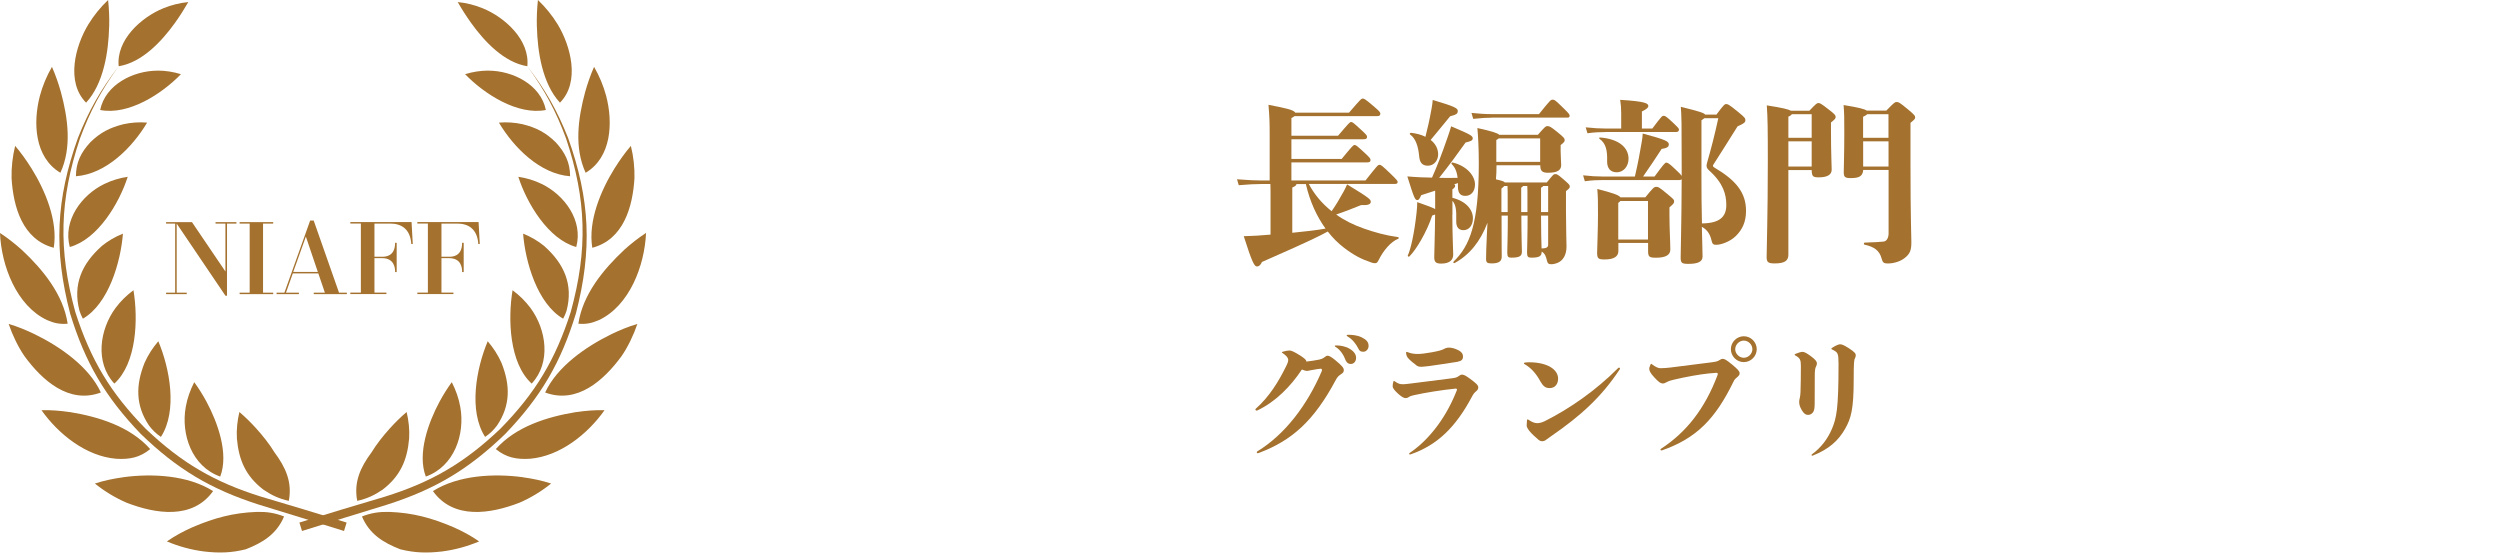 <?xml version="1.0" encoding="UTF-8"?><svg id="_レイヤー_1" xmlns="http://www.w3.org/2000/svg" width="460" height="102" viewBox="0 0 460 102"><defs><style>.cls-1{fill:#a4712e;}.cls-2{fill:#fff;opacity:0;}</style></defs><rect class="cls-2" x="120" width="340" height="102"/><path class="cls-1" d="M86.69,4.23c2.42,3.37,6.03,7.26,10.34,7.96.49-4.85-4.15-9.02-8.24-10.68-1.46-.59-3-.98-4.57-1.13.76,1.32,1.58,2.61,2.47,3.85h0ZM107.66,16.96c-1.29,4.77-2.04,10.2.1,14.83,4.78-2.85,5.05-9.25,3.78-14.12-.5-1.88-1.26-3.69-2.23-5.37-.66,1.51-1.21,3.08-1.65,4.66h0ZM113.13,30.89c-2.57,4.13-4.95,9.73-4.15,14.7,5.75-1.51,7.44-7.52,7.76-12.79.05-2-.18-4.02-.66-5.96-1.08,1.27-2.06,2.64-2.94,4.05h0ZM114.83,46c-3.83,3.58-7.62,8.2-8.41,13.56,1.42.13,2.48-.1,3.78-.66,5.62-2.64,8.42-10.02,8.67-16.04-1.43.93-2.77,1.99-4.04,3.13h0ZM112.42,61.53c-4.57,2.23-9.93,5.93-12.11,10.69,5.88,2.19,10.8-2.24,14.05-6.68,1.16-1.67,2.24-3.93,2.92-5.94-1.8.54-3.29,1.17-4.87,1.93h0ZM106.01,75.82c-5.31.87-11.08,2.65-14.78,6.81,1.92,1.58,3.84,1.93,6.28,1.78,5.51-.46,10.6-4.51,13.73-8.94-1.75-.04-3.5.1-5.23.36h0ZM96.21,87.81c-5.31-.72-11.9-.39-16.55,2.55,3.78,5.3,10.6,4.19,15.89,2.15,2.1-.9,4.08-2.11,5.86-3.54-1.69-.55-3.44-.91-5.2-1.15h0ZM98.79,4.92c.11,4.58,1,10.47,4.24,13.97,3.76-3.79,1.99-10.46-.44-14.44-1-1.63-2.22-3.13-3.61-4.45-.18,1.63-.24,3.28-.2,4.92h0ZM83.43,97c-3.98-1.7-7.48-2.65-11.81-2.81-1.86-.04-3.28.17-5.02.84,1.36,3.23,3.89,4.81,7.05,6.04,2.7.67,4.92.72,7.68.4,2.35-.3,4.65-.93,6.83-1.85-1.48-1.03-3.08-1.89-4.73-2.62h0ZM96.17,22.86c2.49.62,4.27,1.53,6.1,3.34,1.69,1.85,2.62,3.69,2.63,6.23-5.52-.41-10.37-5.27-13.1-9.87,1.46-.12,2.94-.02,4.38.3h0ZM99.64,33.83c4.23,2.04,7.7,6.75,6.39,11.62-5.13-1.41-9.09-8.02-10.66-12.92,1.48.22,2.92.65,4.26,1.3h0ZM100.17,45.3c3.62,3.22,5.34,7.05,4.08,11.86-.17.54-.36.99-.63,1.48-4.74-2.75-6.96-10.43-7.37-15.65,1.41.57,2.74,1.33,3.92,2.3h0ZM97.62,56.68c2.92,3.97,3.81,10.03.21,13.9-4.12-3.75-4.4-11.85-3.52-17.18,1.29.96,2.34,1.99,3.31,3.28h0ZM92.27,66.76c1.63,4.09,1.69,7.81-.82,11.54-.66.87-1.28,1.47-2.19,2.09-3.09-4.8-1.63-12.59.48-17.6,1.03,1.2,1.89,2.53,2.53,3.97h0ZM84.69,74.86c.92,5.09-1.14,10.98-6.34,12.83-1.62-4.22.49-9.99,2.51-13.75.68-1.26,1.43-2.47,2.27-3.62.73,1.43,1.28,2.96,1.56,4.54h0ZM89.88,13c4.45.01,9.6,2.54,10.56,7.24-5.2,1.01-11.32-2.93-14.86-6.59,1.39-.43,2.84-.66,4.29-.66h0ZM75.28,80.7c-.35,3.99-1.65,6.92-4.87,9.39-1.54,1.05-2.86,1.66-4.68,2.07-.67-3.48.61-6.2,2.65-8.95.91-1.5,2.15-3.05,3.33-4.36.97-1.08,2.01-2.1,3.11-3.04.38,1.6.56,3.24.46,4.88h0Z"/><path class="cls-1" d="M97.07,12.25c3.18,4.38,5.21,8.17,7.09,13.24,3.76,11.27,4.01,20.44.86,31.9-2.83,8.82-6.48,14.91-12.97,21.52-6.58,6.25-12.6,9.79-21.27,12.49-5.25,1.54-10.47,3.13-15.69,4.75.16.52.32,1.03.48,1.55,5.21-1.64,10.42-3.23,15.64-4.84,8.89-2.84,15.05-6.53,21.76-13.02,6.56-6.84,10.23-13.11,13-22.17,3.02-11.67,2.62-20.97-1.45-32.31-2.01-5.05-4.14-8.8-7.45-13.11h0Z"/><path class="cls-1" d="M32.18,4.23c-2.42,3.37-6.03,7.26-10.34,7.96-.49-4.85,4.15-9.02,8.24-10.68,1.46-.59,3-.98,4.57-1.13-.76,1.32-1.58,2.61-2.47,3.85h0ZM11.21,16.96c1.29,4.77,2.04,10.2-.1,14.83-4.78-2.85-5.05-9.25-3.78-14.12.5-1.88,1.26-3.69,2.23-5.37.66,1.51,1.21,3.08,1.65,4.66h0ZM5.74,30.89c2.57,4.13,4.95,9.73,4.15,14.7-5.75-1.51-7.44-7.52-7.76-12.79-.05-2,.18-4.02.66-5.96,1.08,1.27,2.06,2.64,2.94,4.05h0ZM4.04,46c3.83,3.58,7.62,8.2,8.41,13.56-1.42.13-2.48-.1-3.78-.66C3.04,56.27.24,48.89,0,42.87c1.43.93,2.77,1.99,4.04,3.13h0ZM6.45,61.53c4.57,2.23,9.93,5.93,12.11,10.69-5.88,2.19-10.8-2.24-14.05-6.68-1.16-1.67-2.24-3.93-2.92-5.94,1.8.54,3.29,1.17,4.87,1.93h0ZM12.86,75.82c5.31.87,11.08,2.65,14.78,6.81-1.92,1.58-3.84,1.93-6.28,1.78-5.51-.46-10.6-4.51-13.73-8.94,1.75-.04,3.5.1,5.23.36h0ZM22.66,87.81c5.31-.72,11.9-.39,16.55,2.55-3.78,5.3-10.6,4.19-15.89,2.15-2.1-.9-4.08-2.11-5.86-3.54,1.69-.55,3.44-.91,5.2-1.15h0ZM20.08,4.92c-.11,4.58-1,10.47-4.24,13.97-3.76-3.79-2-10.46.44-14.44,1-1.63,2.22-3.13,3.61-4.45.18,1.63.24,3.28.2,4.92h0ZM35.44,97c3.98-1.7,7.48-2.65,11.81-2.81,1.86-.04,3.28.17,5.02.84-1.36,3.23-3.89,4.81-7.05,6.04-2.7.67-4.92.72-7.68.4-2.35-.3-4.65-.93-6.83-1.85,1.48-1.03,3.08-1.89,4.73-2.62h0ZM22.7,22.86c-2.49.62-4.27,1.53-6.1,3.34-1.7,1.85-2.62,3.69-2.63,6.23,5.52-.41,10.37-5.27,13.1-9.87-1.46-.12-2.94-.02-4.38.3h0ZM19.23,33.83c-4.23,2.04-7.7,6.75-6.39,11.62,5.13-1.41,9.09-8.02,10.66-12.92-1.48.22-2.92.65-4.26,1.3h0ZM18.7,45.3c-3.62,3.22-5.34,7.05-4.08,11.86.17.54.36.99.63,1.48,4.74-2.75,6.96-10.43,7.37-15.65-1.41.57-2.74,1.33-3.92,2.3h0ZM21.25,56.68c-2.92,3.97-3.81,10.03-.21,13.9,4.12-3.75,4.4-11.85,3.52-17.18-1.29.96-2.34,1.99-3.31,3.28h0ZM26.6,66.76c-1.63,4.09-1.69,7.81.82,11.54.66.87,1.28,1.47,2.19,2.09,3.09-4.8,1.63-12.59-.48-17.6-1.03,1.2-1.89,2.53-2.53,3.97h0ZM34.18,74.86c-.92,5.09,1.14,10.98,6.34,12.83,1.62-4.22-.49-9.99-2.51-13.75-.68-1.26-1.43-2.47-2.27-3.62-.73,1.43-1.28,2.96-1.56,4.54h0ZM28.99,13c-4.45.01-9.6,2.54-10.56,7.24,5.2,1.01,11.32-2.93,14.86-6.59-1.39-.43-2.84-.66-4.29-.66h0ZM43.59,80.7c.35,3.99,1.65,6.92,4.87,9.39,1.54,1.05,2.86,1.66,4.68,2.07.67-3.48-.61-6.2-2.65-8.95-.91-1.5-2.15-3.05-3.33-4.36-.97-1.08-2.01-2.1-3.11-3.04-.38,1.6-.56,3.24-.46,4.88h0Z"/><path class="cls-1" d="M21.8,12.25c-3.18,4.38-5.21,8.17-7.09,13.24-3.76,11.27-4.01,20.44-.86,31.9,2.83,8.82,6.48,14.91,12.97,21.52,6.58,6.25,12.6,9.79,21.27,12.49,5.25,1.54,10.47,3.13,15.69,4.75-.16.52-.32,1.03-.48,1.55-5.21-1.64-10.42-3.23-15.64-4.84-8.89-2.84-15.05-6.53-21.76-13.02-6.56-6.84-10.23-13.11-13-22.17-3.02-11.67-2.62-20.97,1.45-32.31,2.01-5.05,4.14-8.8,7.45-13.11h0Z"/><path class="cls-1" d="M35.32,40.87l6.16,9.09v-8.82h-1.82v-.27h3.84v.27h-1.73v13.27h-.29l-8.97-13.27v12.71h1.85v.27h-3.8v-.27h1.67v-12.71h-1.67v-.27h4.75Z"/><path class="cls-1" d="M48.4,53.85h1.87v.27h-6.18v-.27h1.85v-12.71h-1.85v-.27h6.18v.27h-1.87v12.71Z"/><path class="cls-1" d="M53.88,50.3l-1.26,3.55h2.38v.27h-4.11v-.27h1.44l4.74-13.27h.65l4.66,13.27h1.44v.27h-6.09v-.27h2.05l-1.21-3.55h-4.7ZM58.48,50.03l-2.2-6.5-2.32,6.5h4.52Z"/><path class="cls-1" d="M75.73,40.87l.22,4.03h-.27c-.18-2.81-1.89-3.76-3.83-3.76h-2.95v6.1h1.42c.52,0,2.38,0,2.38-2.56h.29v5.38h-.29c.02-.79-.18-2.56-2.38-2.56h-1.42v6.34h2.2v.27h-6.64v-.27h1.94v-12.71h-1.94v-.27h11.29Z"/><path class="cls-1" d="M88.06,40.87l.22,4.03h-.27c-.18-2.81-1.89-3.76-3.83-3.76h-2.95v6.1h1.42c.52,0,2.38,0,2.38-2.56h.29v5.38h-.29c.02-.79-.18-2.56-2.38-2.56h-1.42v6.34h2.2v.27h-6.64v-.27h1.94v-12.71h-1.94v-.27h11.29Z"/><path class="cls-1" d="M240.37,66.53c.82-.1,1.49-.19,2.35-.36.34-.07.62-.17.91-.38.36-.26.43-.34.65-.34.26,0,.65.19,1.44.84,1.2,1.01,1.54,1.39,1.54,1.8s-.17.53-.55.79c-.5.34-.65.53-.94,1.06-4.03,7.54-8.07,11.11-14.11,13.39-.12.05-.19.07-.24.07-.07,0-.17-.07-.17-.17,0-.07.02-.12.12-.19,5.02-3.07,9.14-8.45,11.83-14.74.02-.07.05-.14.05-.22,0-.12-.1-.24-.24-.24s-.96.12-1.97.31c-.19.05-.41.1-.58.1s-.38-.05-.91-.26c-2.09,3.14-4.82,5.9-8.11,7.49-.1.05-.14.07-.22.07-.14,0-.22-.1-.22-.19,0-.05,0-.1.05-.14,2.57-2.28,4.25-5.11,5.57-7.78.34-.67.41-.96.41-1.2,0-.43-.38-.84-1.03-1.27-.12-.07-.14-.1-.14-.14s.05-.07.19-.12c.5-.14.94-.22,1.22-.22.31,0,.84.22,1.94.91.74.48,1.13.79,1.15,1.06v.07ZM245.96,63.56c.58,0,1.61.14,2.38.62.86.5,1.18,1.1,1.18,1.66,0,.72-.46,1.13-.98,1.13-.36,0-.7-.14-.94-.67-.34-.94-.98-1.94-1.82-2.45-.12-.07-.19-.12-.19-.19s.07-.1.26-.1h.12ZM250.52,62.05c.89.46,1.3.86,1.3,1.61,0,.58-.46,1.06-.94,1.06-.5,0-.74-.1-1.03-.74-.36-.7-1.03-1.58-1.85-2.04-.14-.1-.19-.12-.22-.22,0-.07.1-.12.26-.12.67,0,1.66.05,2.47.46Z"/><path class="cls-1" d="M270.54,69.73c1.15.84,1.46,1.18,1.46,1.54,0,.31-.1.48-.41.74-.31.26-.48.46-.77,1.01-2.93,5.5-6.29,8.86-11.26,10.58-.07.02-.1.02-.14.02-.1,0-.14-.05-.14-.12,0-.05.02-.1.12-.17,3-2.02,6.36-5.76,8.57-11.3.1-.22.12-.26.12-.31,0-.14-.07-.22-.26-.22-2.54.26-5.45.72-7.71,1.22-.41.1-.7.19-.91.34-.19.14-.38.19-.6.19-.26,0-.67-.17-1.42-.86-.7-.65-.94-1.03-.94-1.3,0-.31.05-.62.14-.89.02-.07.05-.1.1-.1s.05,0,.12.05c.7.48.96.55,1.56.55.34,0,.7-.05,1.46-.14,2.23-.29,4.94-.62,7.42-.94.82-.1,1.01-.17,1.37-.43.22-.17.41-.26.6-.26.29,0,.62.14,1.51.79ZM260.5,67.11c-.72-.5-1.3-1.06-1.49-1.32-.22-.26-.29-.72-.29-.91,0-.07.02-.14.07-.14s.07,0,.19.05c.72.29,1.32.34,1.94.34.53,0,1.34-.1,2.54-.31,1.3-.24,1.87-.41,2.21-.6s.6-.26.98-.26c.29,0,.94.12,1.39.34.86.36,1.15.79,1.15,1.3,0,.55-.24.82-1.06.98-2.06.31-3.5.55-5.14.77-.74.07-1.18.14-1.42.14-.53,0-.7-.07-1.1-.36Z"/><path class="cls-1" d="M285.13,71.41c-.79,0-1.2-.38-1.68-1.2-.77-1.42-1.7-2.52-2.98-3.24-.05-.02-.07-.07-.07-.12s.05-.12.17-.14c.24-.02.48-.05.79-.05,3.31,0,5.33,1.3,5.33,3.02,0,.91-.5,1.73-1.56,1.73ZM283.02,80.86c-.55-.46-1.15-1.01-1.61-1.56-.31-.41-.5-.74-.5-.98,0-.22.02-.65.05-.96.02-.17.05-.19.14-.19.05,0,.12.05.26.14.72.5,1.22.55,1.56.55.26,0,.77-.1,1.34-.38,4.58-2.3,9.38-5.64,13.46-9.74.05-.05.12-.1.19-.1.1,0,.17.07.17.17t-.02.1c-3.41,5.18-7.25,8.62-12.67,12.36-.38.26-.65.48-.94.67-.17.14-.41.24-.65.24-.22,0-.43-.02-.79-.31Z"/><path class="cls-1" d="M305.7,82.88c-.1,0-.17-.05-.17-.17,0-.05.02-.1.1-.14,4.61-3,8.06-7.32,10.42-13.61.02-.07.02-.12.02-.17,0-.14-.1-.19-.29-.19-.17,0-.89.07-1.42.12-1.63.17-4.08.6-6.41,1.15-.43.1-.86.22-1.25.43-.26.14-.5.26-.7.26-.46,0-.82-.26-1.63-1.15-.67-.72-.91-1.18-.91-1.56,0-.1.02-.29.22-.74q.07-.17.12-.17s.05,0,.14.07c.79.6,1.2.74,1.61.74.55,0,1.25-.05,1.94-.14,2.35-.29,4.85-.6,7.58-.96.72-.1.98-.17,1.3-.38.22-.14.41-.24.6-.24.31,0,.62.12,1.75,1.06,1.01.84,1.37,1.22,1.37,1.58,0,.31-.12.43-.43.72-.43.36-.53.48-.7.84-3.36,6.89-6.82,10.42-13.18,12.65h-.1ZM323.24,64.25c0,1.3-1.08,2.38-2.38,2.38s-2.38-1.08-2.38-2.38,1.08-2.38,2.38-2.38,2.38,1.08,2.38,2.38ZM319.28,64.25c0,.84.74,1.58,1.58,1.58s1.58-.74,1.58-1.58-.74-1.58-1.58-1.58-1.58.74-1.58,1.58Z"/><path class="cls-1" d="M334.11,67.52c-.12.26-.19.74-.19,1.39,0,1.87-.02,4.25-.02,5.35,0,.67-.07,1.18-.22,1.46-.19.38-.58.62-.98.62-.36,0-.74-.12-1.22-.96-.36-.62-.43-1.08-.43-1.42,0-.19.02-.41.12-.79.07-.31.1-.6.12-1.03.05-1.18.07-3.24.07-4.8,0-1.1-.14-1.44-.96-1.9-.17-.1-.19-.12-.19-.19,0-.05.05-.1.24-.17.41-.17.94-.34,1.2-.34.31,0,.72.19,1.51.77.96.7,1.15,1.06,1.15,1.34,0,.26-.1.46-.19.65ZM333.44,83.84c-.1,0-.12-.07-.12-.12s.02-.1.1-.14c1.66-1.22,2.9-2.86,3.67-4.7.82-1.99,1.2-3.53,1.2-11.95,0-1.9-.14-2.09-.98-2.52-.24-.12-.34-.17-.34-.24,0-.05.02-.1.14-.17.7-.46,1.22-.65,1.44-.65.31,0,.62.07,1.66.74,1.03.67,1.25.96,1.25,1.27,0,.24-.07.43-.14.55-.17.29-.24.74-.24,3.82,0,5.66-.5,7.25-1.58,9.17-1.25,2.21-3.05,3.79-5.98,4.94h-.07Z"/><path class="cls-1" d="M240.83,33.87c.96,1.82,2.37,3.55,4.19,4.99.74-1.06,1.44-2.21,2.21-3.62.19-.38.38-.7.64-1.31,4.19,2.56,4.35,2.78,4.35,3.2,0,.45-.48.67-1.79.61-1.5.61-2.94,1.18-4.58,1.73,1.47,1.06,3.2,1.92,5.12,2.59,2.02.7,3.94,1.25,6.27,1.57.19.03.19.26,0,.32-1.31.51-2.69,2.14-3.52,3.81-.26.51-.38.67-.7.67-.22,0-.42-.03-.61-.1-1.98-.67-3.26-1.34-5.12-2.75-1.09-.83-2.08-1.82-2.98-2.98-3.26,1.79-9.22,4.29-12.1,5.6-.29.61-.58.83-.93.83-.45,0-.86-.61-2.43-5.57,1.25-.06,1.95-.06,2.43-.1l2.5-.19v-7.04c0-1.18,0-1.73-.03-2.27h-1.63c-1.12,0-2.37.06-4.19.22l-.32-1.09c2.11.16,3.39.22,4.51.22h1.5v-8.22c0-2.43-.03-3.42-.22-5.7,3.2.61,4.64.93,4.93,1.44h9.89c2.18-2.53,2.27-2.59,2.53-2.59s.42.06,2.11,1.5c.99.86,1.12,1.02,1.12,1.28,0,.29-.13.45-.61.45h-15.17c-.13.1-.32.22-.58.35v3.26h8.58c2.02-2.37,2.18-2.53,2.4-2.53.26,0,.42.13,1.82,1.41.93.86,1.12,1.06,1.12,1.31,0,.29-.13.45-.61.45h-13.31v3.62h9.25c1.98-2.4,2.14-2.56,2.37-2.56.26,0,.42.13,1.82,1.41.93.86,1.12,1.09,1.12,1.34,0,.29-.13.45-.61.45h-13.95v3.33h13.63c2.18-2.75,2.3-2.88,2.56-2.88.32,0,.48.13,2.08,1.66,1.12,1.09,1.28,1.28,1.28,1.5s-.16.35-.42.35h-15.93ZM237.79,42.83c2.27-.22,4.54-.48,6.11-.77-1.6-2.21-2.88-4.96-3.62-8.19h-1.73c-.03.22-.19.38-.77.64v8.32Z"/><path class="cls-1" d="M267.23,39.54c0,3.52.16,6.59.16,7.3,0,.9-.54,1.66-2.21,1.66-1.02,0-1.28-.32-1.28-1.22,0-.7.13-4.03.16-7.81-.13.06-.32.13-.54.19-.93,2.91-2.94,6.3-4.19,7.52-.13.13-.38-.03-.29-.19.51-1.06,1.18-3.97,1.6-7.78.1-.86.13-1.44.13-2.02,1.95.67,2.85,1.02,3.3,1.28v-3.39l-2.56.83c-.35.74-.48.9-.7.9-.45,0-.58-.26-1.86-4.35.77.06,1.66.13,2.43.16.77.03,1.47.06,2.11.06.93-2.08,1.79-4.29,2.85-7.36.29-.83.51-1.5.67-2.08,3.65,1.54,3.97,1.76,3.97,2.21,0,.38-.32.54-1.31.77-1.63,2.3-3.01,4.16-4.86,6.5,1.06.03,2.11.03,3.39,0-.13-1.18-.51-1.98-1.09-2.53-.13-.13,0-.32.19-.29,2.72.67,4.1,2.53,4.1,4.03,0,1.38-.8,2.11-1.76,2.11-.77,0-1.41-.32-1.38-1.79v-.58l-.7.26c.16.06.19.13.19.22,0,.26-.13.42-.51.7v1.54c2.56.64,3.78,2.21,3.78,3.78,0,1.34-.77,2.18-1.73,2.18-.83,0-1.38-.48-1.34-1.73.06-2.08-.1-2.98-.7-3.68v2.59ZM259.62,24.43c1.09.13,1.95.38,2.66.74.42-1.63.77-3.17,1.15-5.31.1-.54.16-.99.19-1.47,4.13,1.22,4.61,1.54,4.61,2.02,0,.51-.22.67-1.41.99-1.18,1.47-2.34,2.85-3.58,4.35.96.74,1.38,1.7,1.38,2.66,0,1.09-.74,2.08-1.89,2.08-1.09,0-1.5-.64-1.6-1.73-.16-1.79-.64-3.3-1.66-4-.16-.1-.03-.35.16-.32ZM284.61,33.58c1.15-1.44,1.25-1.54,1.57-1.54s.45.06,1.54.99c1.06.93,1.12,1.02,1.12,1.28s-.06.35-.7.86v3.78c0,2.88.1,5.98.1,6.4,0,1.57-.64,2.59-1.63,3.01-.48.19-.86.26-1.18.26-.51,0-.67-.16-.8-.7-.16-.7-.35-1.28-.96-1.63,0,.77-.32,1.12-1.86,1.12-.67,0-.83-.16-.83-.96,0-.32.1-3.26.1-6.78h-1.15c0,3.52.1,6.24.1,6.62,0,.77-.32,1.12-1.95,1.12-.58,0-.74-.16-.74-.96,0-.32.1-3.23.1-6.78h-1.15c0,4.9.03,7.04.03,7.55,0,.86-.51,1.25-1.89,1.25-.8,0-.99-.19-.99-.83,0-.8.03-2.08.16-4.8l.1-1.86c-1.31,3.46-3.33,5.95-6.05,7.42-.16.1-.32-.13-.19-.26,2.98-2.91,4.64-6.91,4.64-18.08,0-2.85-.13-5.02-.26-6.5,2.62.58,3.74.93,4.03,1.25h7.1c1.31-1.5,1.44-1.6,1.76-1.6.35,0,.51.03,1.79,1.06s1.38,1.22,1.38,1.5-.06.38-.74.93v1.15c0,1.06.1,1.98.1,2.5,0,.86-.51,1.44-2.43,1.44-1.02,0-1.41-.32-1.41-1.28v-.1h-8.06c0,.9-.03,1.76-.1,2.59,1.12.26,1.5.38,1.63.58h7.74ZM274.56,21.65c-.9,0-1.98.06-3.49.22l-.32-1.09c1.28.13,2.53.22,3.81.22h8.61c2.08-2.59,2.18-2.66,2.5-2.66.35,0,.45.03,2.02,1.57,1.09,1.06,1.12,1.18,1.12,1.41s-.16.32-.35.32h-13.89ZM283.39,29.78v-4.32h-7.62c-.1.1-.22.19-.45.29v4.03h8.06ZM276.26,39.02h1.15v-3.23c0-.45,0-.99-.03-1.57h-.58c-.1.13-.29.26-.54.48v4.32ZM279.9,39.02h1.15v-3.3c0-.38,0-.96-.03-1.5h-.77c-.06.1-.16.19-.35.32v4.48ZM283.55,39.02h1.31v-4.8h-.93c-.03.13-.19.19-.38.32v4.48ZM283.55,39.66c0,2.82.06,4.99.1,6.05.26,0,.48-.03.67-.06.29-.06.54-.26.54-.54v-5.44h-1.31Z"/><path class="cls-1" d="M315.81,21.1c1.41-1.89,1.54-1.95,1.82-1.95s.45.03,2.14,1.41c1.31,1.06,1.38,1.22,1.38,1.54,0,.42-.22.61-1.44,1.15-1.57,2.5-3.01,4.8-4.45,7.04-.13.19-.13.35.19.54,3.97,2.34,5.82,4.61,5.82,7.97,0,2.05-.7,3.46-1.86,4.61-1.06,1.06-2.75,1.63-3.58,1.63-.58,0-.74-.1-.9-.77-.22-.99-.7-1.98-1.79-2.53.06,2.75.13,4.54.13,5.47s-.83,1.34-2.59,1.34c-1.18,0-1.44-.13-1.44-1.15,0-1.47.16-6.14.19-14.4-.1.06-.22.13-.45.13h-14.11c-.96,0-1.95.03-3.26.22l-.32-1.09c1.5.16,2.53.22,3.58.22h5.95c.58-2.46.99-4.74,1.28-6.5.06-.42.16-.99.16-1.41,4.42,1.18,4.8,1.47,4.8,2.02,0,.35-.22.67-1.31.8-1.06,1.63-2.14,3.26-3.42,5.09h2.11c1.57-2.14,1.92-2.56,2.14-2.56.26,0,.54.13,1.63,1.18.77.7,1.09,1.06,1.22,1.28v-1.5c0-8.54-.03-9.5-.16-11.23,3.42.86,4.29,1.12,4.48,1.44h2.05ZM295.42,24.3c-.96,0-2.02.03-3.33.22l-.32-1.09c1.5.16,2.59.22,3.65.22h2.88v-2.85c0-.9-.06-1.63-.19-2.43,4.74.29,5.18.67,5.18,1.15,0,.26-.26.54-1.18.99v3.14h1.92c1.7-2.27,1.82-2.34,2.05-2.34.29,0,.42.03,1.6,1.12,1.12,1.06,1.25,1.22,1.25,1.41,0,.26-.16.45-.51.45h-12.99ZM302.72,36.33c1.47-1.82,1.66-1.95,2.02-1.95s.51.03,2.05,1.31c1.15.96,1.25,1.06,1.25,1.34,0,.32-.06.45-.86,1.12v1.47c0,2.43.16,5.06.16,6.3,0,.96-.8,1.5-2.62,1.5-1.25,0-1.47-.16-1.47-1.22v-1.5h-5.47v1.5c0,.99-.8,1.54-2.53,1.54-1.15,0-1.38-.16-1.38-1.25,0-.51.16-4.48.16-6.98s0-3.17-.13-4.74c2.88.74,3.97,1.12,4.26,1.54h4.58ZM295.71,29.62c.06-1.92-.22-3.23-1.38-4.06-.16-.13-.1-.26.1-.26,3.39.26,5.22,1.82,5.22,3.9,0,1.34-.86,2.5-2.18,2.5-1.15,0-1.79-.74-1.76-2.08ZM303.23,44.08v-7.1h-5.09c-.06.1-.19.22-.38.35v6.75h5.47ZM313.06,31.22c0,4.13.03,7.39.1,9.89,3.3-.03,4.48-1.25,4.48-3.39,0-1.92-.54-4-3.14-6.34-.54-.48-.58-.83-.38-1.5.74-2.59,1.34-4.86,2.05-8.13h-2.56c-.13.1-.29.22-.54.38v9.09Z"/><path class="cls-1" d="M332.93,20.37c1.25-1.31,1.38-1.41,1.66-1.41s.45.06,2.05,1.31c.99.77,1.12.96,1.12,1.25s-.13.42-.86,1.02v1.7c0,3.74.13,6.3.13,6.98,0,.9-.77,1.41-2.34,1.41-1.09,0-1.31-.13-1.34-1.34h-4.29v15.61c0,1.12-.77,1.57-2.5,1.57-1.22,0-1.5-.22-1.5-1.18,0-1.54.22-7.62.22-17.76,0-5.89-.03-7.87-.19-10.14,2.91.45,4.03.74,4.45.99h3.39ZM329.7,21.01c-.1.16-.29.32-.64.45v3.9h4.29v-4.35h-3.65ZM329.06,30.64h4.29v-4.64h-4.29v4.64ZM347.07,20.37c1.5-1.57,1.63-1.6,1.89-1.6.35,0,.51.03,2.05,1.31,1.28,1.06,1.38,1.25,1.38,1.5,0,.29-.06.35-.86,1.02v7.74c0,9.7.16,12.9.16,14.21,0,1.47-.22,2.14-1.25,2.94-.77.61-1.98.99-3.1.99-.7,0-.93-.16-1.12-.9-.38-1.47-1.38-2.18-3.14-2.56-.19-.03-.16-.38.03-.38,1.63-.03,2.82-.13,3.46-.19s.93-.8.93-1.5v-11.68h-4.67c-.1,1.18-.77,1.5-2.3,1.5-1.09,0-1.28-.22-1.28-1.12,0-.7.1-3.52.1-7.2,0-2.56,0-3.62-.13-5.12,2.82.45,3.87.74,4.26,1.02h3.62ZM343.58,21.01c-.13.13-.35.29-.77.48v3.87h4.67v-4.35h-3.9ZM347.49,30.64v-4.64h-4.67v4.64h4.67Z"/></svg>
